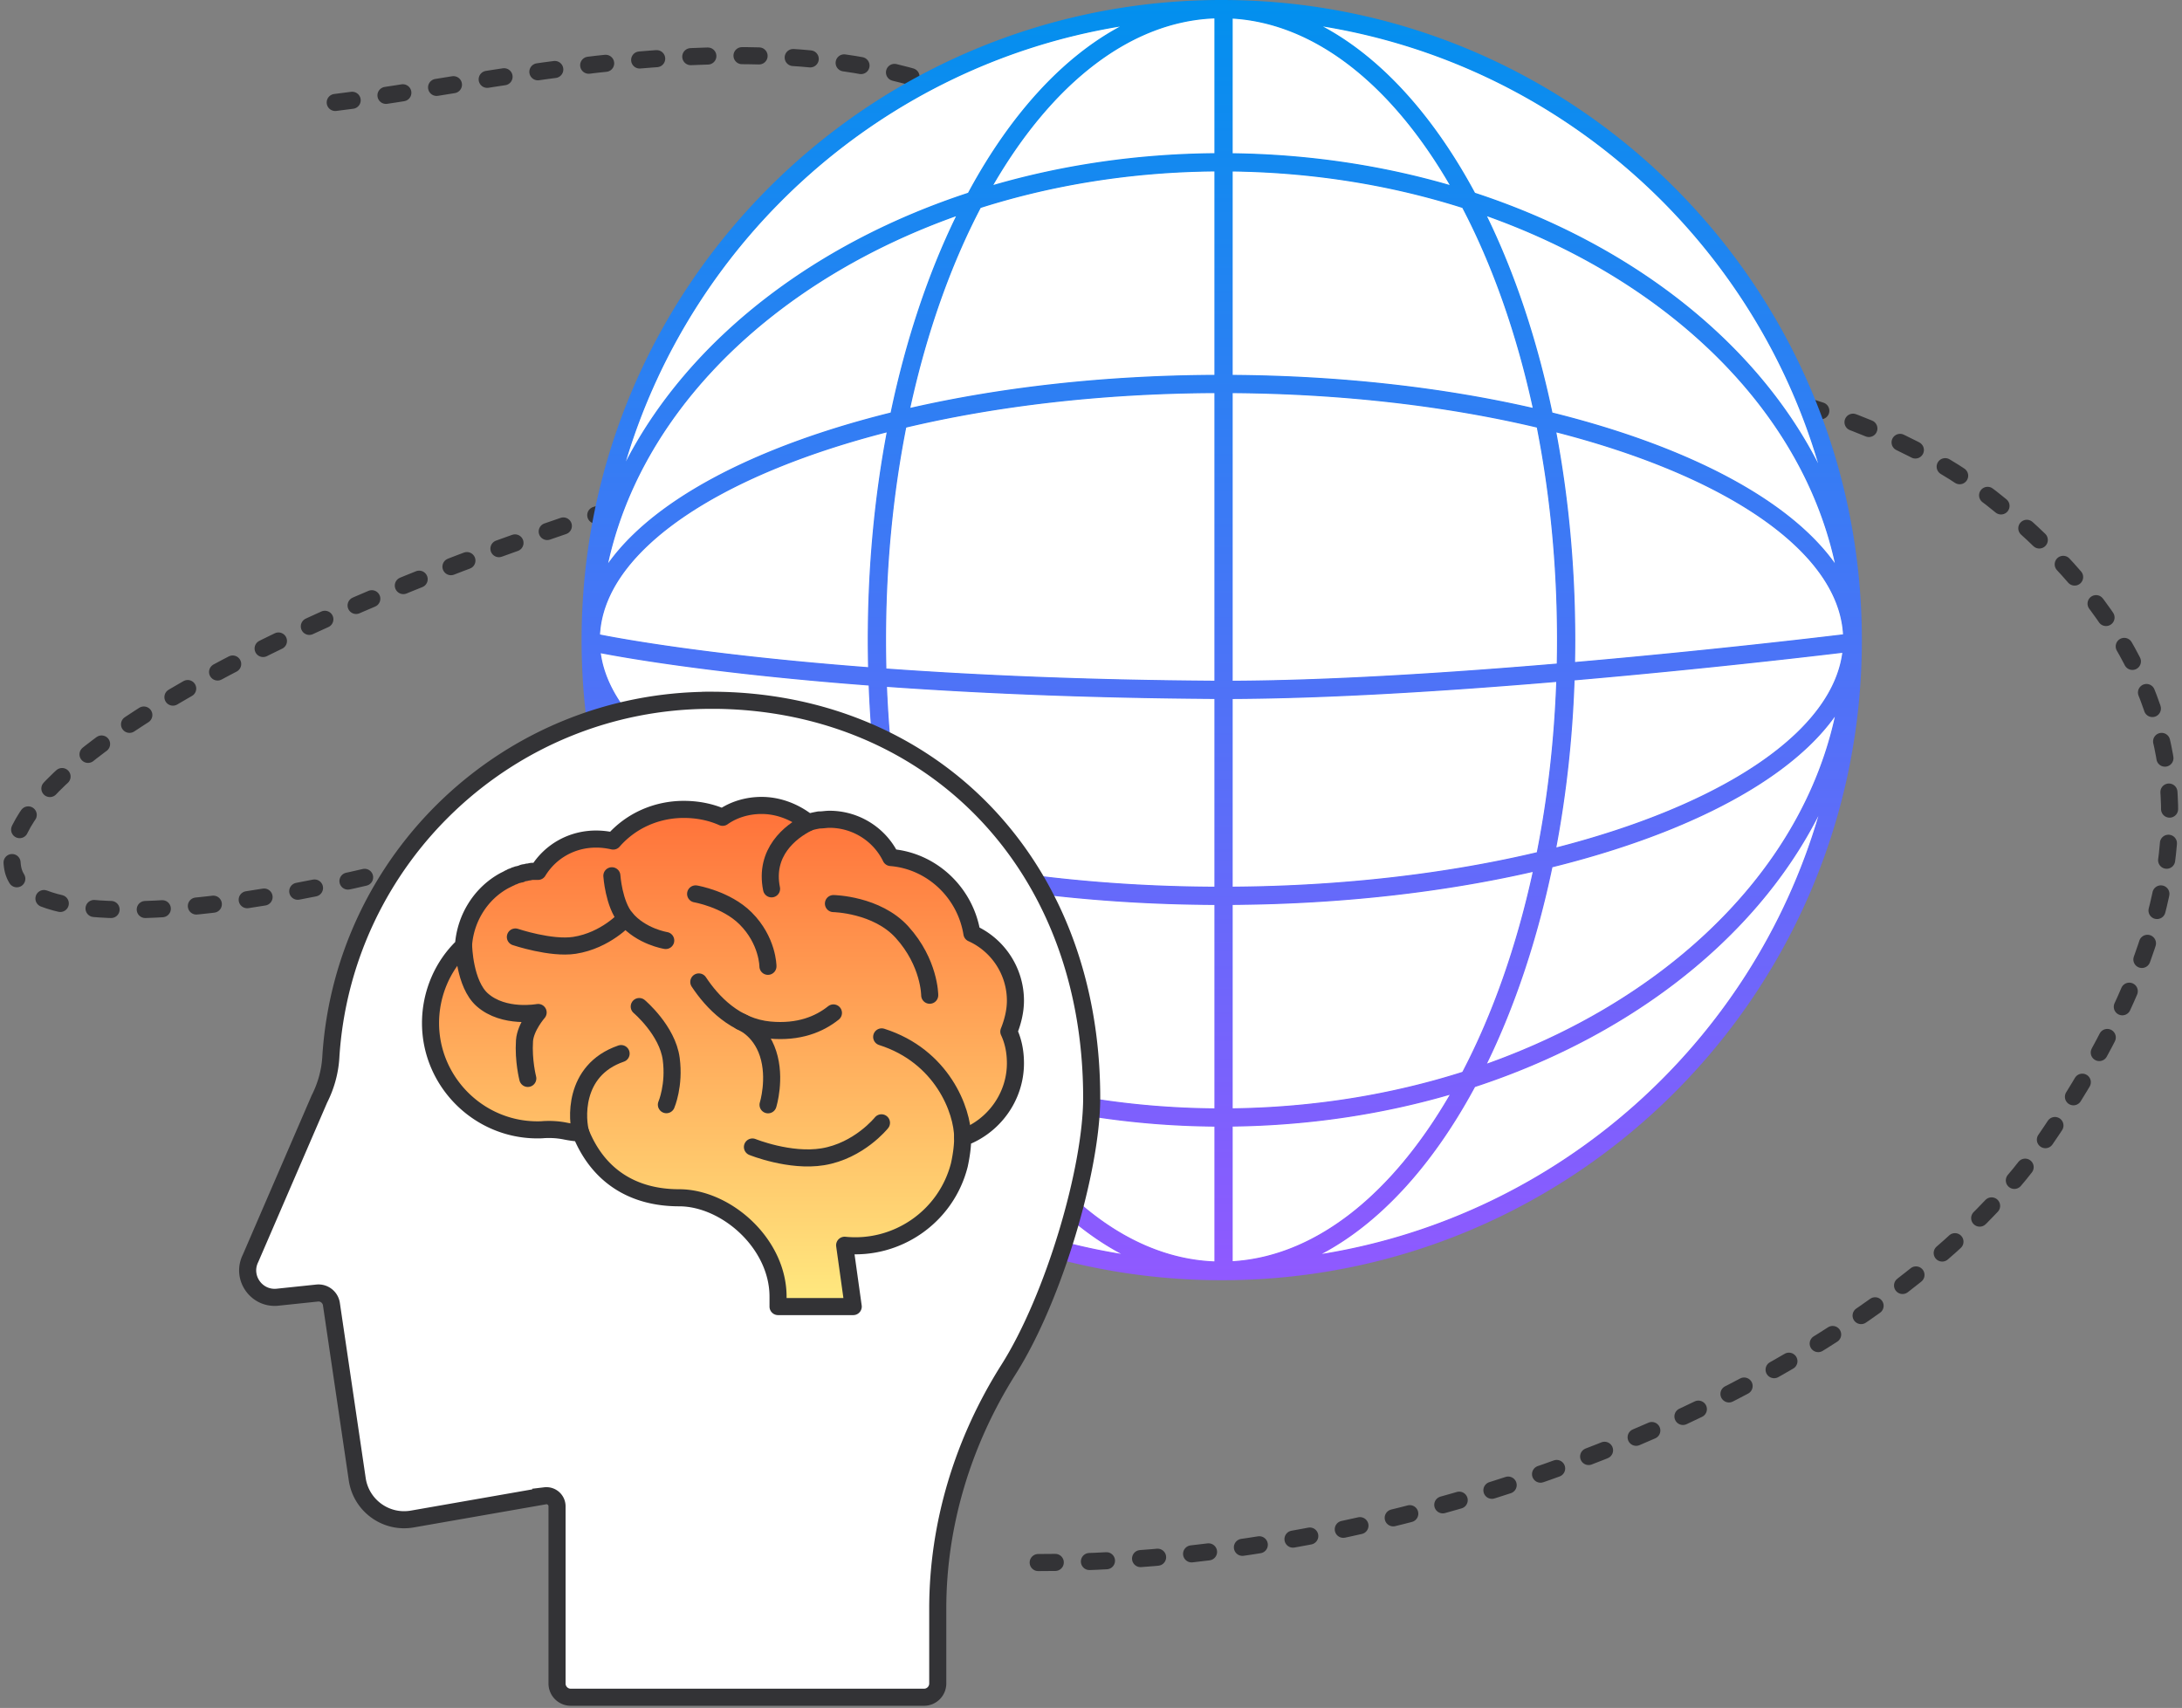 <svg xmlns="http://www.w3.org/2000/svg" width="511" height="400" viewBox="0 0 511 400" fill="none"><rect x="0" y="0" width="511" height="400" fill="#808080" stroke="none"/><path stroke="#333336" stroke-dasharray="4 8" stroke-linecap="round" stroke-width="4" d="M243.132 365.945c95.297 0 198.553-44.94 235.469-98.441 38.843-56.295 42.973-105.019-9.63-148.732C355.014 24.076-6.324 151.215 2.98 203.303c7.237 40.519 339.195-51.643 258.762-154.082-44.755-57-133.784-31.137-183.86-25.145"/><path fill="#fff" stroke="#333336" stroke-linejoin="round" stroke-width="4" d="M286.115 297.687c81.613 0 147.774-66.161 147.774-147.773 0-81.613-66.161-147.774-147.774-147.774S138.342 68.3 138.342 149.914c0 81.612 66.16 147.773 147.773 147.773Z"/><path stroke="#333336" stroke-linejoin="round" stroke-width="4" d="M434.736 150.337s-90.088 11.236-148.197 11.236c-100.052-.535-148.197-11.236-148.197-11.236M286.539 298.534V2.14"/><path stroke="#333336" stroke-linejoin="round" stroke-width="4" d="M286.065 297.59c44.573 0 80.706-66.139 80.706-147.725S330.638 2.14 286.065 2.14s-80.706 66.139-80.706 147.725 36.134 147.725 80.706 147.725Z"/><path stroke="#333336" stroke-linejoin="round" stroke-width="4" d="M433.792 149.865c0-33.104-66.139-59.94-147.725-59.94s-147.725 26.836-147.725 59.94 66.139 59.939 147.725 59.939 147.725-26.835 147.725-59.939Z"/><path stroke="#333336" stroke-linejoin="round" stroke-width="4" d="M433.792 149.865c0-61.776-66.139-111.856-147.725-111.856S138.342 88.09 138.342 149.865 204.481 261.72 286.067 261.72s147.725-50.079 147.725-111.855Z"/><path fill="url(#a)" fill-rule="evenodd" d="M232.629 43.322c16.117-4.675 33.56-7.295 51.77-7.446V4.313c-19.661.77-37.902 15.125-51.77 39.01m51.77-3.166V87.79c-25.815.115-50.087 2.902-71.212 7.73 3.838-17.572 9.477-33.437 16.482-46.825 16.851-5.347 35.327-8.373 54.73-8.538m4.28.01c19.057.254 37.208 3.268 53.786 8.528 7.005 13.388 12.644 29.253 16.481 46.826-20.866-4.77-44.805-7.547-70.267-7.725zm50.825 3.157c-15.838-4.595-32.957-7.205-50.825-7.437V4.36c19.299 1.185 37.179 15.46 50.825 38.963m8.738 7.317c6.534 13.41 11.755 28.957 15.316 45.979 10.101 2.507 19.42 5.491 27.77 8.879 13.518 5.485 24.599 12.07 32.336 19.491 2.312 2.219 4.337 4.524 6.041 6.908-5.02-22.93-19.499-43.538-40.473-59.42-11.811-8.943-25.662-16.368-40.99-21.837m77.537 57.874c-7.656-14.968-19.333-28.37-33.964-39.45-13.262-10.041-28.973-18.196-46.384-23.91l-.419-.772c-9.53-17.444-21.553-30.86-35.183-38.18 55.407 9.073 100.295 49.415 115.95 102.312m3.926 59.319c-1.704 2.384-3.729 4.689-6.041 6.907-7.737 7.422-18.818 14.007-32.336 19.492-8.35 3.388-17.669 6.372-27.77 8.879-3.561 17.022-8.782 32.568-15.316 45.979 15.328-5.47 29.179-12.895 40.99-21.837 20.974-15.882 35.453-36.49 40.473-59.42m-84.273 86.743c17.41-5.714 33.121-13.869 46.383-23.911 14.674-11.111 26.377-24.56 34.032-39.582-15.618 53.093-60.672 93.582-116.279 102.585 13.738-7.288 25.854-20.764 35.444-38.32q.21-.385.42-.772m-2.967-3.54c7.005-13.388 12.644-29.253 16.481-46.826-20.866 4.77-44.805 7.547-70.267 7.725v47.628c19.057-.253 37.208-3.268 53.786-8.527m-53.786 12.808c17.868-.233 34.987-2.842 50.825-7.437-13.645 23.502-31.525 37.778-50.825 38.963zm-4.28-4.271v-47.632c-25.815-.115-50.087-2.902-71.212-7.731 3.838 17.573 9.477 33.438 16.482 46.826 16.851 5.346 35.327 8.373 54.73 8.537m-51.77-3.166c16.117 4.676 33.56 7.296 51.77 7.447v31.563c-19.661-.77-37.902-15.125-51.77-39.01m-8.737-7.317c-6.534-13.41-11.756-28.957-15.316-45.979-10.102-2.507-19.421-5.491-27.772-8.879-13.517-5.485-24.599-12.07-32.335-19.492-2.312-2.218-4.338-4.523-6.041-6.907 5.02 22.93 19.499 43.538 40.473 59.42 11.811 8.943 25.662 16.368 40.991 21.837m-77.378-57.561c7.658 14.842 19.274 28.135 33.803 39.136 13.262 10.042 28.974 18.197 46.385 23.911l.419.772c9.581 17.538 21.682 31.004 35.402 38.298-55.388-9.022-100.284-49.287-116.009-102.117m.068-83.461c15.763-52.633 60.493-92.752 115.68-101.844-13.612 7.325-25.621 20.732-35.141 38.158q-.21.384-.419.772c-17.41 5.714-33.123 13.869-46.385 23.91-14.485 10.969-26.076 24.215-33.735 39.004m-4.154 23.829c5.02-22.93 19.498-43.538 40.473-59.42 11.811-8.943 25.662-16.368 40.991-21.837-6.534 13.41-11.756 28.957-15.316 45.979-10.102 2.507-19.421 5.491-27.772 8.879-13.517 5.485-24.599 12.07-32.335 19.491-2.313 2.219-4.338 4.524-6.041 6.908m9.004-3.819c-6.804 6.527-10.519 13.451-10.915 20.522l.496.097c1.493.29 3.746.707 6.765 1.209 6.039 1.005 15.146 2.354 27.38 3.721 8.027.897 17.4 1.802 28.136 2.622a276 276 0 0 1-.073-6.384c0-16.999 1.556-33.349 4.431-48.598-9.162 2.354-17.625 5.108-25.238 8.197-13.216 5.362-23.768 11.694-30.982 18.614m30.982 62.188c7.613 3.089 16.076 5.843 25.238 8.197-2.267-12.026-3.714-24.738-4.225-37.912a815 815 0 0 1-28.745-2.67c-12.309-1.375-21.492-2.735-27.607-3.753a268 268 0 0 1-6.376-1.133c.893 6.423 4.529 12.705 10.733 18.657 7.214 6.92 17.766 13.251 30.982 18.614m29.814 9.327c21.197 5.017 45.831 7.949 72.171 8.068V163.7c-30.355-.208-55.878-1.35-76.676-2.833.548 13.513 2.096 26.503 4.505 38.726m76.451 8.062c25.984-.184 50.283-3.105 71.226-8.062 2.478-12.571 4.045-25.954 4.55-39.882-25.037 2.111-52.721 3.891-75.776 3.997zm132.022-36.003c6.237-5.984 9.879-12.302 10.747-18.761l-.444.054c-2.581.307-6.332.747-11.014 1.274a2105 2105 0 0 1-37.362 3.866c-4.477.423-9.121.845-13.877 1.258-.467 13.605-1.933 26.727-4.269 39.12 9.161-2.355 17.624-5.108 25.237-8.197 13.215-5.363 23.768-11.694 30.982-18.614m-30.982-62.188c-7.613-3.089-16.076-5.842-25.237-8.197 2.874 15.249 4.431 31.599 4.431 48.598q0 2.596-.048 5.172c4.574-.399 9.043-.806 13.362-1.213a2099 2099 0 0 0 37.284-3.858c4.672-.526 8.413-.965 10.986-1.271l1.117-.134c-.408-7.057-4.122-13.968-10.913-20.483-7.214-6.92-17.767-13.252-30.982-18.614m-29.814-9.327c-20.943-4.957-45.242-7.878-71.226-8.062v67.352c23.04-.106 50.796-1.898 75.898-4.022q.056-2.757.056-5.54c0-17.477-1.671-34.221-4.728-49.728m-75.506 59.282v-67.35c-26.34.12-50.974 3.05-72.171 8.068-3.056 15.507-4.727 32.251-4.727 49.728q0 3.37.082 6.701c20.779 1.492 46.348 2.645 76.816 2.853M286.084 0h.031c82.794 0 149.913 67.119 149.913 149.913s-67.119 149.914-149.913 149.914-149.914-67.119-149.914-149.914C136.201 67.154 203.261.058 286.007 0h.077" clip-rule="evenodd"/><path fill="#fff" stroke="#333336" stroke-miterlimit="10" stroke-width="4" d="M166.411 164.01c-47.36.05-86.09 37.02-88.94 83.67-.21 3.35-1.12 6.61-2.62 9.6l-.03.05-.02.05-16.14 37.35c-2.17 4.4 1.29 9.46 6.16 9.09l9.45-.99c1.63-.17 3.1.97 3.34 2.59l6.05 41.01c.91 6.18 6.74 10.4 12.9 9.32l31.11-5.44a2.48 2.48 0 0 1 2.78 2.47v41.49c0 1.78 1.44 3.22 3.22 3.22h82.72c1.78 0 3.22-1.44 3.22-3.22v-17.5c0-19.9 5.97-39.28 16.6-56.08 10.63-16.81 19.45-46.95 19.45-63.57 0-55.97-38.85-93.17-89.25-93.12z"/><path fill="url(#b)" stroke="#333336" stroke-linecap="round" stroke-linejoin="round" stroke-width="4" d="M237.803 234.342c0-6.795-4.015-12.972-10.192-15.752-1.544-9.574-9.42-16.987-18.994-17.759-2.626-5.405-8.185-8.957-14.362-8.957-.772 0-1.544.155-2.317.155h-.154c-.772.154-1.699.309-2.471.617-3.088-2.47-6.949-4.015-10.964-4.015-3.243 0-6.486.927-9.111 2.78-2.78-1.235-5.869-1.853-9.112-1.853-6.331 0-12.354 2.625-16.523 7.412-1.39-.308-2.626-.463-4.016-.463-5.559 0-10.655 2.78-13.589 7.567h-1.39c-.309 0-.618.155-.927.155-.308 0-.463.154-.772.154s-.617.154-.926.309c-.309 0-.464.154-.772.154-.309.155-.618.155-.773.309-.308.155-.617.155-.772.309-.154.154-.463.154-.617.309l-.927.463c-5.405 2.934-9.111 8.648-9.574 15.134v.154c-4.942 4.633-7.722 11.274-7.722 18.068 0 13.744 11.273 25.018 25.017 25.018.464 0 .953 0 1.442-.052 1.75-.103 3.5 0 5.225.361a27 27 0 0 0 3.526.463c4.015 9.883 12.045 15.134 23.009 15.134s23.164 10.655 23.164 23.164v2.316h17.605l-2.007-14.361c12.199 1.235 23.782-6.641 26.87-18.841.463-2.162.772-4.324.772-6.331 7.258-2.625 12.354-9.575 12.354-17.45 0-2.626-.463-5.097-1.544-7.413.927-2.316 1.544-4.787 1.544-7.258"/><path stroke="#333336" stroke-linecap="round" stroke-linejoin="round" stroke-width="4" d="M162.906 209.349s7.155 1.21 11.685 5.714c5.251 5.225 5.251 11.248 5.251 11.248M195.182 211.616s10.166.18 16.06 6.692c6.486 7.155 6.486 14.773 6.486 14.773M163.652 229.967c3.14 4.735 8.545 10.526 16.653 11.273 6.769.617 11.556-1.364 14.876-4.015M149.703 235.732s6.615 5.585 7.49 12.277c.823 6.177-1.133 10.707-1.133 10.707M145.456 246.747c-11.479 3.938-10.32 15.906-9.42 18.635M120.695 219.439s8.339 2.805 13.847 1.956c7.336-1.133 11.994-6.357 11.994-6.357"/><path stroke="#333336" stroke-linecap="round" stroke-linejoin="round" stroke-width="4" d="M143.293 205.103s.438 6.589 3.243 9.935c3.629 4.324 9.369 5.225 9.369 5.225M176.213 268.624s8.751 3.552 16.472 2.291c8.494-1.39 13.744-7.953 13.744-7.953M173.434 239.232s4.529 1.647 6.434 7.516 0 11.994 0 11.994M108.572 221.524s.18 8.931 4.376 12.637c5.07 4.478 13.075 2.96 13.075 2.96s-2.96 3.372-3.192 6.615c-.309 4.684.772 8.828.772 8.828M189.311 192.647c-4.324 2.136-10.346 7.026-8.622 15.52M206.48 242.835c14.105 4.479 18.969 17.193 18.969 23.628"/><defs><linearGradient id="a" x1="286.115" x2="286.115" y1="299.827" y2="0" gradientUnits="userSpaceOnUse"><stop stop-color="#9059FF"/><stop offset="1" stop-color="#0290EE"/></linearGradient><linearGradient id="b" x1="169.315" x2="169.315" y1="188.631" y2="305.996" gradientUnits="userSpaceOnUse"><stop stop-color="#FF7139"/><stop offset="1" stop-color="#FFEA80"/></linearGradient></defs></svg>
